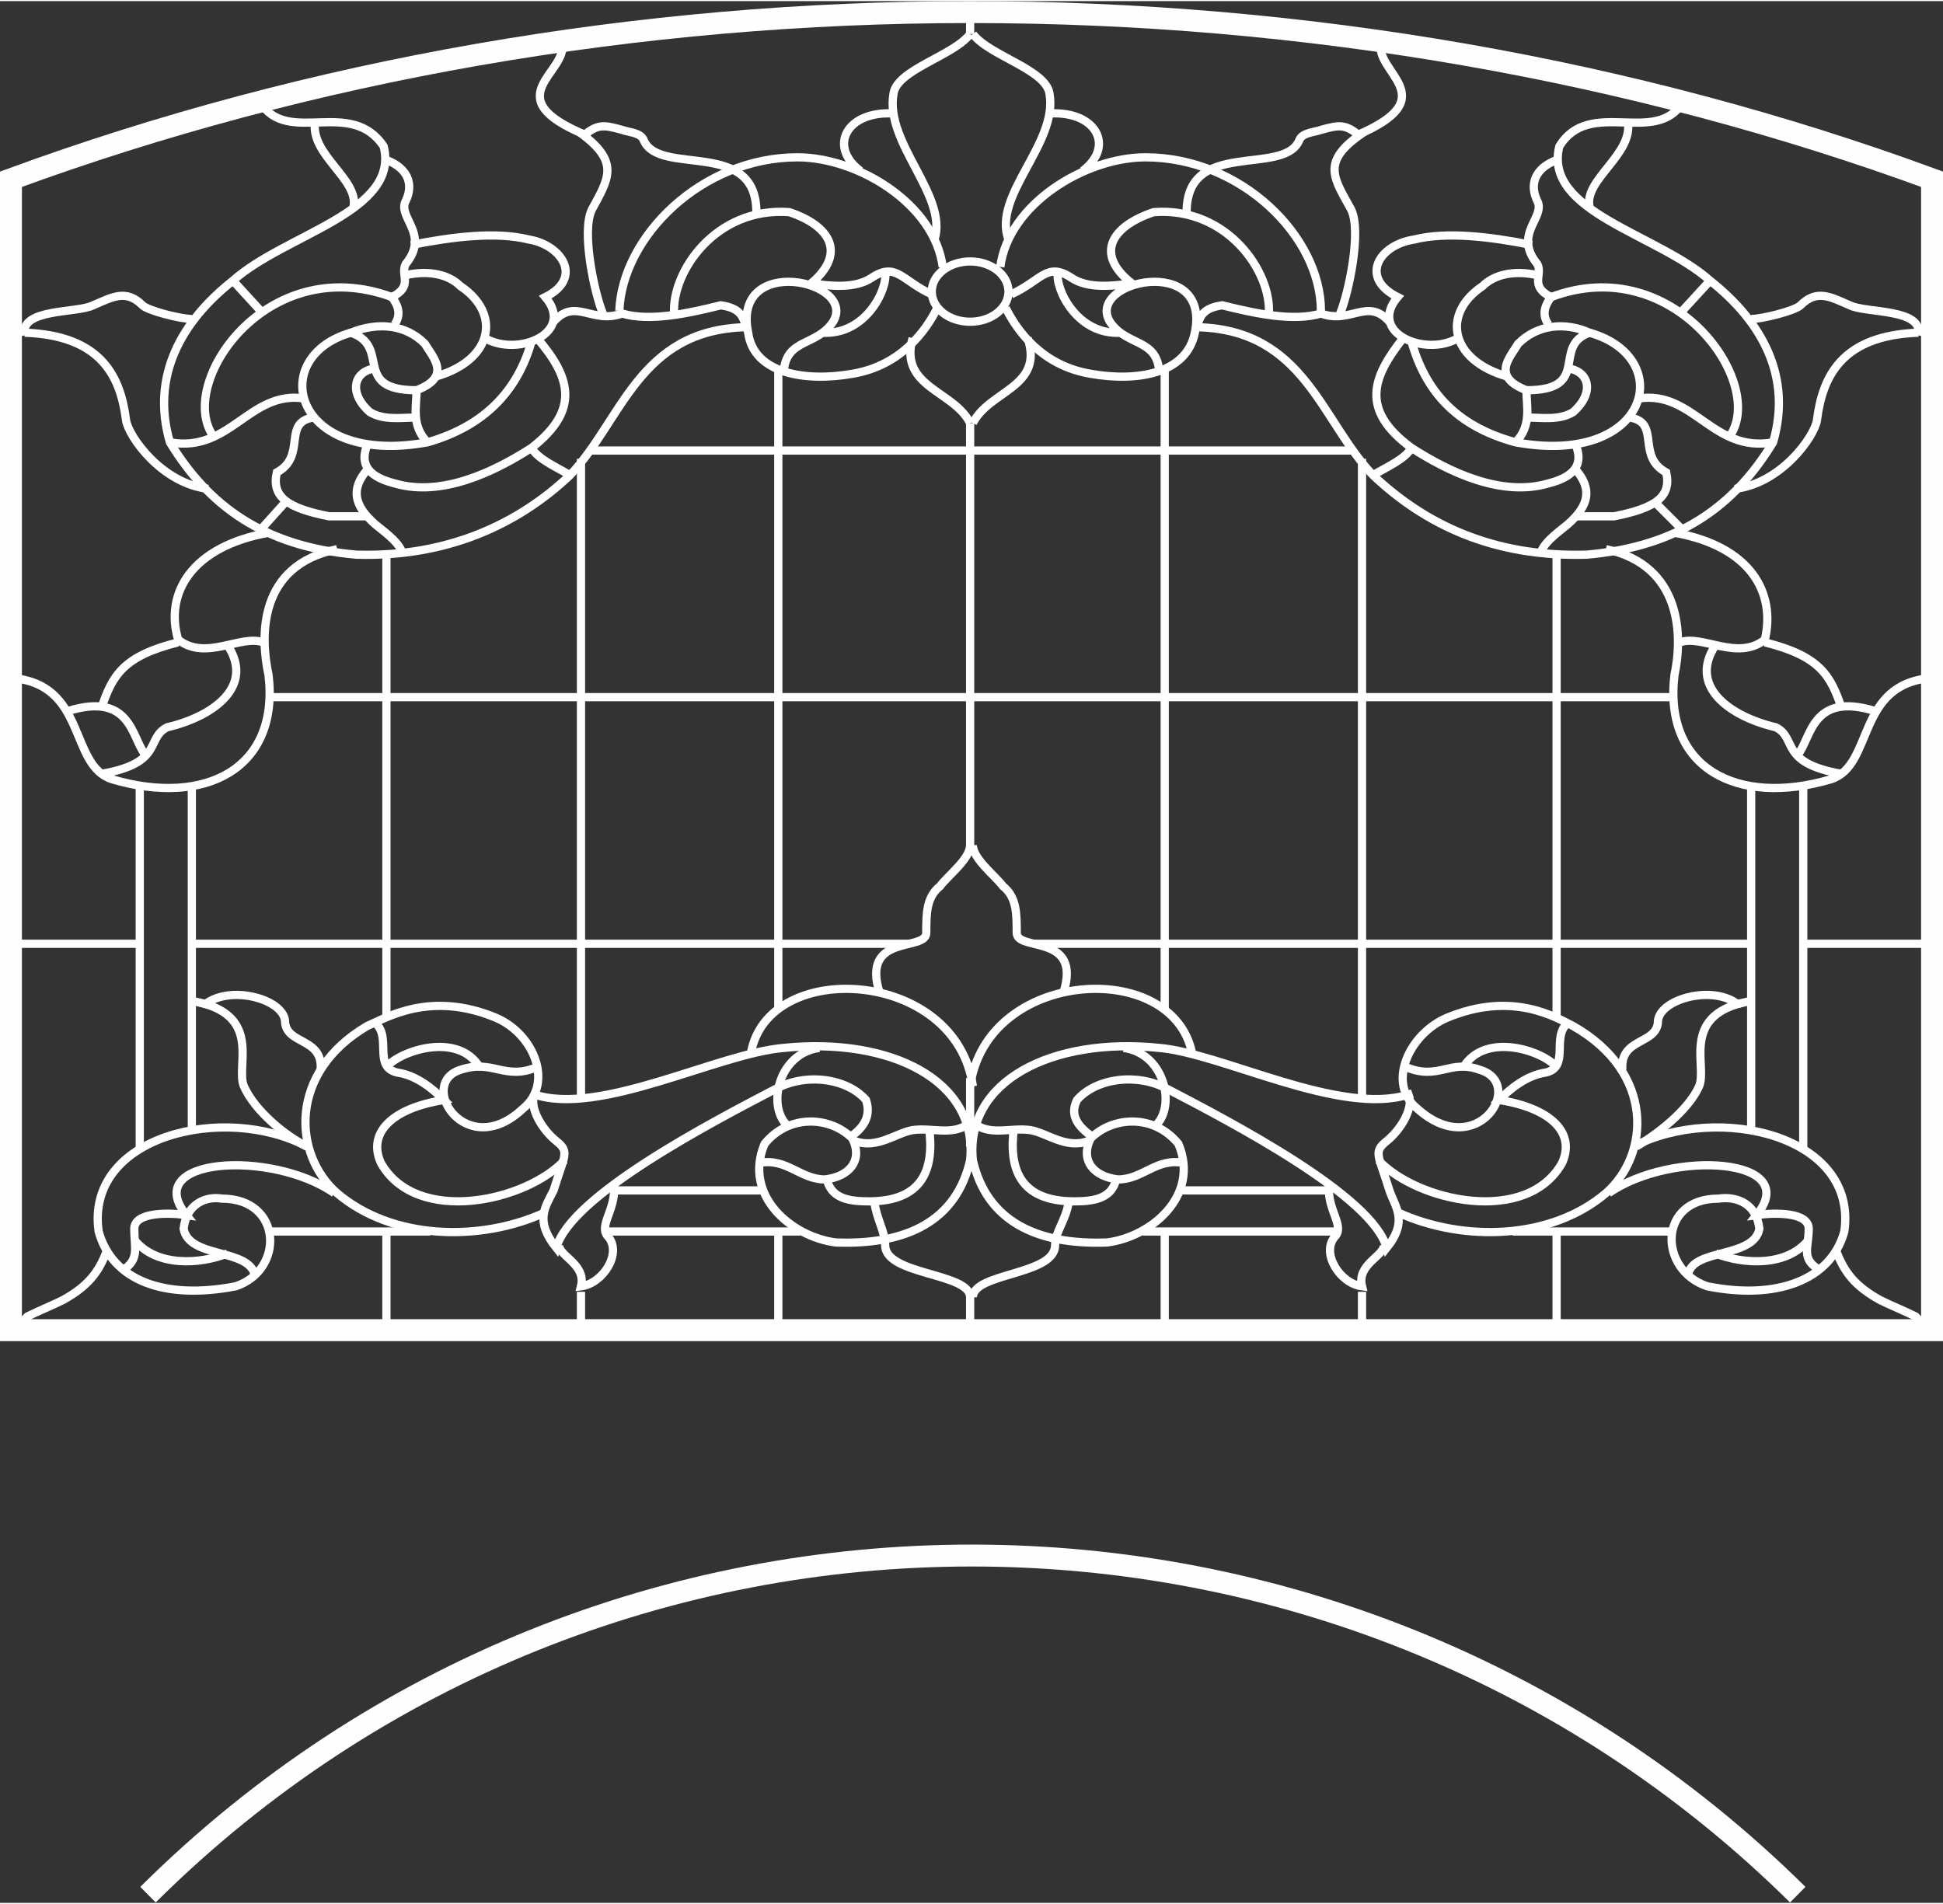 <svg xmlns="http://www.w3.org/2000/svg" xmlns:xlink="http://www.w3.org/1999/xlink" xmlns:xodm="http://www.corel.com/coreldraw/odm/2003" xml:space="preserve" width="50px" height="49px" style="shape-rendering:geometricPrecision; text-rendering:geometricPrecision; image-rendering:optimizeQuality; fill-rule:evenodd; clip-rule:evenodd" viewBox="0 0 7.09 6.94"><rect x="0" y="0" width="7.09" height="6.94" fill="#333333" stroke="none"/> <defs> <style type="text/css"> .str1 {stroke:#FEFEFE;stroke-width:0.08;stroke-miterlimit:22.926} .str0 {stroke:#FEFEFE;stroke-width:0.03;stroke-miterlimit:22.926} .fil0 {fill:none} </style> </defs> <g id="Capa_x0020_1">  <g id="_3086709584"> <path class="fil0 str0" d="M2.86 1.35c0.01,-0.12 0.12,-0.09 0.18,-0.18 0.09,-0.15 -0.37,-0.25 -0.31,0.04 0.02,0.15 0.21,0.18 0.38,0.15 0.18,-0.03 0.27,-0.16 0.31,-0.24m0.02 -0.15c-0.03,-0.23 -0.31,-0.4 -0.53,-0.4 -0.35,0 -0.64,0.29 -0.65,0.56"></path> <path class="fil0 str0" d="M4.23 1.35c-0.01,-0.12 -0.12,-0.09 -0.18,-0.18 -0.09,-0.15 0.37,-0.25 0.31,0.04 -0.03,0.15 -0.21,0.18 -0.38,0.15 -0.18,-0.03 -0.27,-0.16 -0.31,-0.24m-0.02 -0.15c0.03,-0.23 0.31,-0.4 0.53,-0.4 0.35,0 0.64,0.29 0.64,0.56"></path> <path class="fil0 str0" d="M3.4 1.07c-0.11,-0.05 -0.13,-0.12 -0.22,-0.06 -0.06,0.04 -0.15,0.03 -0.22,0.02 0.13,-0.11 0.07,-0.21 -0.08,-0.26 -0.27,-0.02 -0.43,0.22 -0.42,0.37"></path> <path class="fil0 str0" d="M3.69 1.07c0.11,-0.05 0.13,-0.12 0.22,-0.06 0.06,0.04 0.15,0.03 0.22,0.02 -0.14,-0.11 -0.07,-0.21 0.08,-0.26 0.27,-0.02 0.43,0.22 0.42,0.37"></path> <path class="fil0 str0" d="M0.09 1.22c-0.02,-0.1 0.19,-0.08 0.25,-0.11 0.07,-0.03 0.12,-0.06 0.18,0 0.02,0.02 0.14,0.05 0.18,0.05"></path> <path class="fil0 str0" d="M7 1.22c0.02,-0.1 -0.19,-0.08 -0.25,-0.11 -0.07,-0.03 -0.12,-0.06 -0.18,0 -0.02,0.02 -0.14,0.05 -0.18,0.05"></path> <path class="fil0 str0" d="M0.09 1.21c0.28,0.01 0.35,0.16 0.37,0.32 0.01,0.06 0.13,0.23 0.3,0.25"></path> <path class="fil0 str0" d="M7 1.21c-0.28,0.01 -0.35,0.16 -0.37,0.32 -0.01,0.06 -0.13,0.23 -0.3,0.25"></path> <path class="fil0 str0" d="M0.95 0.37c0.1,0.16 0.33,-0.02 0.45,0.16 0.06,0.24 -0.36,0.32 -0.55,0.49 -0.19,0.15 -0.3,0.35 -0.23,0.59 0.14,0.23 0.34,0.38 0.68,0.41 0.33,0.01 0.59,-0.11 0.78,-0.29 0.19,-0.2 0.25,-0.53 0.64,-0.54"></path> <path class="fil0 str0" d="M6.14 0.37c-0.1,0.16 -0.34,-0.02 -0.45,0.16 -0.06,0.24 0.36,0.32 0.55,0.49 0.19,0.15 0.3,0.35 0.23,0.59 -0.14,0.23 -0.34,0.38 -0.68,0.41 -0.34,0.01 -0.59,-0.11 -0.78,-0.29 -0.19,-0.2 -0.25,-0.53 -0.64,-0.54"></path> <path class="fil0 str0" d="M0.62 1.61c0.22,0.04 0.29,-0.19 0.49,-0.16"></path> <path class="fil0 str0" d="M6.47 1.61c-0.22,0.04 -0.29,-0.19 -0.49,-0.16"></path> <path class="fil0 str0" d="M0.78 1.59c-0.14,-0.19 0.19,-0.68 0.65,-0.51"></path> <path class="fil0 str0" d="M6.31 1.59c0.14,-0.19 -0.2,-0.68 -0.65,-0.51"></path> <path class="fil0 str0" d="M1.44 1.18c0.02,-0.03 0.02,-0.06 -0.01,-0.1 0.08,-0.04 0.03,-0.08 0.05,-0.12 0.09,-0.11 -0.03,-0.17 0,-0.23 0.03,-0.06 0.01,-0.12 -0.07,-0.15"></path> <path class="fil0 str0" d="M5.65 1.18c-0.02,-0.03 -0.02,-0.06 0.01,-0.1 -0.08,-0.04 -0.03,-0.08 -0.05,-0.12 -0.09,-0.11 0.03,-0.17 0,-0.23 -0.03,-0.06 -0.01,-0.12 0.07,-0.15"></path> <line class="fil0 str0" x1="0.96" y1="1.14" x2="0.85" y2="1.02"></line> <line class="fil0 str0" x1="6.13" y1="1.14" x2="6.24" y2="1.02"></line> <path class="fil0 str0" d="M1.28 1.21c0.15,0.05 0,0.21 0.24,0.21 0.13,-0.05 0.06,-0.12 0.03,-0.17 -0.07,-0.07 -0.17,-0.08 -0.27,-0.04z"></path> <path class="fil0 str0" d="M5.8 1.21c-0.14,0.05 0.01,0.21 -0.23,0.21 -0.13,-0.05 -0.06,-0.12 -0.03,-0.17 0.07,-0.07 0.17,-0.08 0.26,-0.04z"></path> <path class="fil0 str0" d="M1.28 1.21c-0.31,0.09 -0.21,0.49 0.28,0.4 0.21,-0.06 0.33,-0.19 0.38,-0.37"></path> <path class="fil0 str0" d="M5.8 1.21c0.32,0.09 0.22,0.49 -0.27,0.4 -0.22,-0.06 -0.33,-0.19 -0.38,-0.37"></path> <path class="fil0 str0" d="M1.37 1.34c-0.08,0.01 -0.1,0.09 -0.02,0.16 0.05,0.03 0.11,0.02 0.16,0.02"></path> <path class="fil0 str0" d="M5.72 1.34c0.08,0.01 0.1,0.09 0.02,0.16 -0.05,0.03 -0.11,0.02 -0.16,0.02"></path> <path class="fil0 str0" d="M1.56 1.61c-0.06,-0.06 -0.04,-0.13 -0.04,-0.19"></path> <path class="fil0 str0" d="M5.53 1.61c0.06,-0.06 0.04,-0.13 0.04,-0.19"></path> <path class="fil0 str0" d="M1.59 1.37c0.21,-0.06 0.24,-0.23 0.09,-0.33 -0.04,-0.04 -0.11,-0.06 -0.2,-0.04"></path> <path class="fil0 str0" d="M5.5 1.37c-0.21,-0.06 -0.24,-0.23 -0.09,-0.33 0.04,-0.04 0.11,-0.06 0.2,-0.04"></path> <path class="fil0 str0" d="M1.77 1.23c0.12,0.07 0.33,-0.02 0.22,-0.15 0.14,-0.07 0.06,-0.19 -0.06,-0.21 -0.12,-0.03 -0.28,-0.01 -0.43,0.02"></path> <path class="fil0 str0" d="M5.32 1.23c-0.12,0.07 -0.33,-0.02 -0.22,-0.15 -0.14,-0.07 -0.07,-0.19 0.06,-0.21 0.12,-0.03 0.28,-0.01 0.43,0.02"></path> <path class="fil0 str0" d="M1.14 1.52c-0.11,0.02 -0.02,0.14 -0.13,0.2 -0.02,0.09 0.04,0.13 0.19,0.16 0.04,0 0.09,0 0.14,0"></path> <path class="fil0 str0" d="M5.95 1.52c0.11,0.02 0.02,0.14 0.13,0.2 0.02,0.09 -0.04,0.13 -0.19,0.16 -0.04,0 -0.09,0 -0.14,0"></path> <line class="fil0 str0" x1="1.04" y1="1.83" x2="0.95" y2="1.93"></line> <line class="fil0 str0" x1="6.04" y1="1.83" x2="6.14" y2="1.93"></line> <path class="fil0 str0" d="M1.34 1.62c-0.02,0.05 -0.02,0.11 0.1,0.14 0.17,0.05 0.36,-0.04 0.5,-0.13 0.18,-0.14 0.14,-0.26 0.02,-0.4"></path> <path class="fil0 str0" d="M5.75 1.62c0.02,0.05 0.02,0.11 -0.1,0.14 -0.17,0.05 -0.36,-0.04 -0.5,-0.13 -0.19,-0.14 -0.14,-0.26 -0.03,-0.4"></path> <path class="fil0 str0" d="M1.94 1.63c0.02,0.04 0.09,0.07 0.14,0.1"></path> <path class="fil0 str0" d="M5.15 1.63c-0.02,0.04 -0.09,0.07 -0.14,0.1"></path> <path class="fil0 str0" d="M1.23 2c-0.29,0.06 -0.28,0.32 -0.25,0.46 0.04,0.34 -0.23,0.48 -0.57,0.38 -0.16,-0.05 -0.09,-0.35 -0.37,-0.37"></path> <path class="fil0 str0" d="M5.86 2c0.28,0.06 0.28,0.32 0.25,0.46 -0.04,0.34 0.23,0.48 0.57,0.38 0.16,-0.05 0.09,-0.35 0.37,-0.37"></path> <path class="fil0 str0" d="M0.98 1.94c-0.28,0.05 -0.38,0.22 -0.33,0.39 0.1,0.08 0.23,-0.02 0.31,0.01"></path> <path class="fil0 str0" d="M6.11 1.94c0.28,0.05 0.37,0.22 0.33,0.39 -0.1,0.08 -0.23,-0.02 -0.31,0.01"></path> <path class="fil0 str0" d="M0.53 2.75c-0.05,-0.06 -0.05,-0.23 -0.28,-0.16"></path> <path class="fil0 str0" d="M6.56 2.75c0.05,-0.06 0.05,-0.23 0.28,-0.16"></path> <path class="fil0 str0" d="M0.65 2.34c-0.2,0.05 -0.24,0.12 -0.28,0.24"></path> <path class="fil0 str0" d="M6.44 2.34c0.2,0.05 0.24,0.12 0.28,0.24"></path> <path class="fil0 str0" d="M0.83 2.35c0.1,0.15 -0.05,0.26 -0.22,0.3 -0.08,0.04 -0.01,0.13 -0.24,0.17"></path> <path class="fil0 str0" d="M6.26 2.35c-0.1,0.15 0.05,0.26 0.22,0.3 0.08,0.04 0.01,0.13 0.24,0.17"></path> <path class="fil0 str0" d="M2.02 1.17c0.08,-0.09 0.14,0.01 0.25,-0.03 0.1,0.03 0.24,0 0.36,-0.03 0.07,0.01 0.08,0.04 0.09,0.07"></path> <path class="fil0 str0" d="M5.07 1.17c-0.08,-0.09 -0.14,0.01 -0.25,-0.03 -0.1,0.03 -0.24,0 -0.36,-0.03 -0.07,0.01 -0.08,0.04 -0.09,0.07"></path> <path class="fil0 str0" d="M1.47 2.02c-0.01,-0.04 -0.05,-0.07 -0.1,-0.11 -0.08,-0.07 -0.09,-0.13 -0.03,-0.2"></path> <path class="fil0 str0" d="M5.62 2.02c0.01,-0.04 0.05,-0.07 0.1,-0.11 0.08,-0.07 0.09,-0.13 0.03,-0.2"></path> <path class="fil0 str0" d="M1.29 0.75c0.02,-0.1 -0.16,-0.19 -0.14,-0.31"></path> <path class="fil0 str0" d="M5.8 0.75c-0.02,-0.1 0.16,-0.19 0.14,-0.31"></path> <path class="fil0 str0" d="M3.23 0.99c0.01,0.06 -0.07,0.23 -0.23,0.22"></path> <path class="fil0 str0" d="M3.86 0.99c-0.01,0.06 0.07,0.23 0.23,0.22"></path> <path class="fil0 str0" d="M1.96 3.89c-0.12,0.05 -0.16,-0.03 -0.28,0.01 -0.16,0.05 0.02,0.34 0.23,0.14 0.11,-0.09 0.04,-0.27 -0.1,-0.33 -0.24,-0.1 -0.4,0 -0.47,0.03 -0.29,0.17 -0.27,0.47 -0.11,0.61 0.2,0.17 0.52,0.18 0.76,0.07"></path> <path class="fil0 str0" d="M5.13 3.89c0.12,0.05 0.16,-0.03 0.27,0.01 0.17,0.05 -0.01,0.34 -0.23,0.14 -0.11,-0.09 -0.03,-0.27 0.11,-0.33 0.24,-0.1 0.4,0 0.46,0.03 0.3,0.17 0.28,0.47 0.12,0.61 -0.2,0.17 -0.52,0.18 -0.76,0.07"></path> <path class="fil0 str0" d="M1.37 3.73c0.06,0.05 -0.01,0.16 0.08,0.18 0.07,0.01 0.13,0.06 0.17,0.1 -0.19,0.03 -0.28,0.12 -0.23,0.23 0.13,0.23 0.53,0.14 0.67,-0.01"></path> <path class="fil0 str0" d="M5.72 3.73c-0.06,0.05 0.01,0.16 -0.08,0.18 -0.07,0.01 -0.13,0.06 -0.17,0.1 0.19,0.03 0.28,0.12 0.23,0.23 -0.13,0.23 -0.53,0.14 -0.67,-0.01"></path> <path class="fil0 str0" d="M1.41 3.89c0.05,-0.06 0.26,-0.13 0.34,0"></path> <path class="fil0 str0" d="M5.68 3.89c-0.05,-0.06 -0.26,-0.13 -0.34,0"></path> <path class="fil0 str0" d="M3.54 0.12c-0.06,0.08 -0.27,0.13 -0.28,0.22 -0.03,0.18 0.2,0.37 0.15,0.53"></path> <path class="fil0 str0" d="M3.55 0.12c0.06,0.08 0.27,0.13 0.28,0.22 0.03,0.18 -0.21,0.37 -0.15,0.53"></path> <path class="fil0 str0" d="M3.14 0.62c-0.12,-0.09 -0.05,-0.22 0.12,-0.21"></path> <path class="fil0 str0" d="M3.95 0.62c0.12,-0.09 0.05,-0.22 -0.12,-0.21"></path> <path class="fil0 str0" d="M2.77 4.24c0.1,-0.02 0.15,0.06 0.24,0.06 0.09,-0.01 0.14,-0.07 0.1,-0.15 -0.08,-0.08 -0.23,-0.09 -0.32,0.02 -0.08,0.19 0.1,0.34 0.26,0.36 0.26,0.01 0.44,-0.08 0.49,-0.3 0.03,-0.29 -0.29,-0.45 -0.68,-0.41 -0.24,0.02 -0.67,0.25 -0.91,0.17 -0.02,0.05 0.03,0.13 0.08,0.17 0.05,0.04 0.03,0.05 -0.01,0.18 -0.03,0.06 -0.07,0.11 0.01,0.21 0.05,-0.19 0.57,-0.46 0.8,-0.58 0.11,-0.06 0.26,-0.04 0.33,0.04 0.02,0.06 -0.01,0.1 -0.05,0.13"></path> <path class="fil0 str0" d="M4.32 4.24c-0.1,-0.02 -0.15,0.06 -0.24,0.06 -0.09,-0.01 -0.14,-0.07 -0.1,-0.15 0.08,-0.08 0.23,-0.09 0.32,0.02 0.08,0.19 -0.1,0.34 -0.26,0.36 -0.26,0.01 -0.44,-0.08 -0.49,-0.3 -0.03,-0.29 0.29,-0.45 0.68,-0.41 0.23,0.02 0.66,0.25 0.91,0.17 0.02,0.05 -0.03,0.13 -0.08,0.17 -0.05,0.04 -0.03,0.05 0.01,0.18 0.02,0.06 0.07,0.11 -0.01,0.21 -0.05,-0.19 -0.57,-0.46 -0.8,-0.58 -0.11,-0.06 -0.26,-0.04 -0.33,0.04 -0.03,0.06 0.01,0.1 0.05,0.13"></path> <path class="fil0 str0" d="M3.12 4.16c0.08,0.03 0.15,-0.03 0.21,-0.04 0.07,-0.01 0.14,0.02 0.2,-0.02"></path> <path class="fil0 str0" d="M3.97 4.16c-0.08,0.03 -0.15,-0.03 -0.21,-0.04 -0.07,-0.01 -0.14,0.02 -0.2,-0.02"></path> <path class="fil0 str0" d="M3.02 4.31c0.02,0.06 0.08,0.07 0.15,0.07 0.2,0 0.24,-0.12 0.22,-0.27"></path> <path class="fil0 str0" d="M4.07 4.31c-0.02,0.06 -0.08,0.07 -0.15,0.07 -0.2,0 -0.24,-0.12 -0.22,-0.27"></path> <path class="fil0 str0" d="M3.19 4.38c0.01,0.07 0.04,0.11 0.04,0.16 0,0.11 0.31,0.1 0.31,0.19"></path> <path class="fil0 str0" d="M3.9 4.38c-0.01,0.07 -0.05,0.11 -0.05,0.16 0,0.11 -0.3,0.1 -0.3,0.19"></path> <path class="fil0 str1" d="M7.05 0.65c-1.09,-0.4 -2.29,-0.61 -3.51,-0.61 -1.21,0 -2.41,0.21 -3.5,0.61l0 4.2 7.01 0 0 -4.2z"></path> <path class="fil0 str0" d="M3.33 1.23c-0.05,0.18 0.15,0.19 0.21,0.31"></path> <path class="fil0 str0" d="M3.75 1.23c0.06,0.18 -0.14,0.19 -0.2,0.31"></path> <ellipse class="fil0 str0" cx="3.54" cy="1.06" rx="0.14" ry="0.11"></ellipse> <path class="fil0 str0" d="M2.2 1.14c-0.03,-0.07 -0.08,-0.3 -0.04,-0.38 0.06,-0.11 0.1,-0.17 -0.03,-0.27 0.05,-0.04 0.07,-0.04 0.14,-0.02 0.03,0.01 0.07,0.01 0.08,0.04 0.06,0.13 0.41,-0.01 0.41,0.26"></path> <path class="fil0 str0" d="M4.89 1.14c0.03,-0.07 0.08,-0.3 0.04,-0.38 -0.06,-0.11 -0.11,-0.17 0.03,-0.27 -0.05,-0.04 -0.07,-0.04 -0.14,-0.02 -0.03,0.01 -0.07,0.01 -0.08,0.04 -0.06,0.13 -0.41,-0.01 -0.41,0.26"></path> <path class="fil0 str0" d="M2.14 0.49c-0.34,-0.14 -0.06,-0.23 -0.09,-0.34"></path> <path class="fil0 str0" d="M4.95 0.49c0.33,-0.14 0.06,-0.23 0.09,-0.34"></path> <path class="fil0 str0" d="M2.04 4.54c0,0.04 0.1,0.07 0.08,0.15 0.08,-0.01 0.15,-0.12 0.1,-0.18 -0.04,-0.04 0.03,-0.1 0.02,-0.19"></path> <path class="fil0 str0" d="M5.05 4.54c0,0.04 -0.1,0.07 -0.08,0.15 -0.08,-0.01 -0.15,-0.12 -0.1,-0.18 0.04,-0.04 -0.03,-0.1 -0.02,-0.19"></path> <path class="fil0 str0" d="M2.99 3.82c-0.15,0.02 -0.19,0.21 -0.12,0.28"></path> <path class="fil0 str0" d="M4.1 3.82c0.15,0.02 0.19,0.21 0.12,0.28"></path> <path class="fil0 str0" d="M2.74 3.84c0.06,-0.35 0.75,-0.31 0.81,0.12"></path> <path class="fil0 str0" d="M4.35 3.84c-0.07,-0.35 -0.75,-0.31 -0.81,0.12"></path> <path class="fil0 str0" d="M3.21 3.62c-0.07,-0.22 0.17,-0.15 0.17,-0.22 0,-0.07 0,-0.13 0.05,-0.17 0.03,-0.04 0.11,-0.1 0.11,-0.15"></path> <path class="fil0 str0" d="M3.88 3.62c0.07,-0.22 -0.17,-0.15 -0.17,-0.22 0,-0.07 0,-0.13 -0.05,-0.17 -0.03,-0.04 -0.11,-0.1 -0.11,-0.15"></path> <path class="fil0 str0" d="M1.12 4.18c-0.3,-0.16 -0.81,-0.04 -0.76,0.31 0.05,0.18 0.24,0.25 0.5,0.2 0.18,-0.06 0.17,-0.32 -0.05,-0.32 -0.06,-0.01 -0.13,0.02 -0.14,0.11 0.02,0.11 0.24,0.07 0.26,0.17"></path> <path class="fil0 str0" d="M5.96 4.18c0.31,-0.16 0.82,-0.04 0.77,0.31 -0.05,0.18 -0.25,0.25 -0.5,0.2 -0.18,-0.06 -0.18,-0.32 0.04,-0.32 0.07,-0.01 0.14,0.02 0.15,0.11 -0.02,0.11 -0.25,0.07 -0.26,0.17"></path> <path class="fil0 str0" d="M1.22 4.35c-0.23,-0.16 -0.71,-0.13 -0.54,0.08 -0.07,-0.01 -0.19,-0.01 -0.19,0.05 0,0.07 0.02,0.11 -0.04,0.15"></path> <path class="fil0 str0" d="M5.87 4.35c0.23,-0.16 0.71,-0.13 0.54,0.08 0.07,-0.01 0.19,-0.01 0.19,0.05 0,0.07 -0.03,0.11 0.04,0.15"></path> <path class="fil0 str0" d="M0.49 4.52c0.08,0.1 0.24,0.09 0.34,0.05"></path> <path class="fil0 str0" d="M6.6 4.52c-0.08,0.1 -0.24,0.09 -0.34,0.05"></path> <path class="fil0 str0" d="M1.12 4.18c-0.08,-0.04 -0.19,-0.13 -0.23,-0.22 -0.03,-0.07 0.06,-0.24 -0.14,-0.3 0.09,-0.07 0.28,-0.02 0.29,0.06 0,0.09 0.14,0.06 0.13,0.18"></path> <path class="fil0 str0" d="M5.97 4.18c0.07,-0.04 0.19,-0.13 0.23,-0.22 0.03,-0.07 -0.06,-0.24 0.14,-0.3 -0.09,-0.07 -0.28,-0.02 -0.29,0.06 0,0.09 -0.14,0.06 -0.13,0.18"></path> <line class="fil0 str0" x1="0.51" y1="2.86" x2="0.51" y2="4.19"></line> <line class="fil0 str0" x1="6.58" y1="2.86" x2="6.58" y2="4.19"></line> <line class="fil0 str0" x1="0.7" y1="2.86" x2="0.7" y2="4.12"></line> <line class="fil0 str0" x1="6.39" y1="2.86" x2="6.39" y2="4.12"></line> <line class="fil0 str0" x1="0.98" y1="4.49" x2="1.57" y2="4.49"></line> <line class="fil0 str0" x1="6.11" y1="4.49" x2="5.52" y2="4.49"></line> <line class="fil0 str0" x1="2.2" y1="4.49" x2="2.92" y2="4.49"></line> <line class="fil0 str0" x1="4.88" y1="4.49" x2="4.17" y2="4.49"></line> <line class="fil0 str0" x1="2.24" y1="4.34" x2="2.78" y2="4.34"></line> <line class="fil0 str0" x1="4.85" y1="4.34" x2="4.3" y2="4.34"></line> <path class="fil0 str0" d="M0.76 3.66c-0.02,0 -0.04,-0.01 -0.06,-0.01"></path> <path class="fil0 str0" d="M6.33 3.66c0.02,0 0.04,-0.01 0.06,-0.01"></path> <path class="fil0 str0" d="M0.39 4.56c-0.03,0.08 -0.07,0.13 -0.16,0.18 -0.04,0.02 -0.09,0.04 -0.13,0.06 -0.02,0.02 -0.03,0.04 -0.06,0.05"></path> <path class="fil0 str0" d="M6.7 4.56c0.03,0.08 0.07,0.13 0.16,0.18 0.04,0.02 0.09,0.04 0.13,0.06 0.02,0.02 0.03,0.04 0.06,0.05"></path> <line class="fil0 str0" x1="0.98" y1="2.54" x2="3.54" y2="2.54"></line> <line class="fil0 str0" x1="6.11" y1="2.54" x2="3.55" y2="2.54"></line> <line class="fil0 str0" x1="0.7" y1="3.44" x2="3.32" y2="3.44"></line> <line class="fil0 str0" x1="6.39" y1="3.44" x2="3.77" y2="3.44"></line> <line class="fil0 str0" x1="2.84" y1="1.34" x2="2.84" y2="3.68"></line> <line class="fil0 str0" x1="4.25" y1="1.34" x2="4.25" y2="3.68"></line> <line class="fil0 str0" x1="2.12" y1="1.67" x2="2.12" y2="4.01"></line> <line class="fil0 str0" x1="4.97" y1="1.67" x2="4.97" y2="4.01"></line> <line class="fil0 str0" x1="3.54" y1="1.64" x2="2.15" y2="1.64"></line> <line class="fil0 str0" x1="3.55" y1="1.64" x2="4.94" y2="1.64"></line> <line class="fil0 str0" x1="1.41" y1="2.01" x2="1.41" y2="3.71"></line> <line class="fil0 str0" x1="5.68" y1="2.01" x2="5.68" y2="3.71"></line> <line class="fil0 str0" x1="2.12" y1="4.71" x2="2.12" y2="4.85"></line> <line class="fil0 str0" x1="4.97" y1="4.71" x2="4.97" y2="4.85"></line> <line class="fil0 str0" x1="1.41" y1="4.49" x2="1.41" y2="4.85"></line> <line class="fil0 str0" x1="5.68" y1="4.49" x2="5.68" y2="4.85"></line> <line class="fil0 str0" x1="2.84" y1="4.49" x2="2.84" y2="4.85"></line> <line class="fil0 str0" x1="4.25" y1="4.49" x2="4.25" y2="4.85"></line> <line class="fil0 str0" x1="0.51" y1="3.44" x2="0.04" y2="3.44"></line> <line class="fil0 str0" x1="6.58" y1="3.44" x2="7.05" y2="3.44"></line> <line class="fil0 str0" x1="3.54" y1="1.54" x2="3.54" y2="3.1"></line> <line class="fil0 str0" x1="3.54" y1="0.04" x2="3.54" y2="0.12"></line> <line class="fil0 str0" x1="3.54" y1="4.7" x2="3.54" y2="4.85"></line> <line class="fil0 str0" x1="3.54" y1="4.18" x2="3.54" y2="3.93"></line> </g> <path class="fil0 str1" d="M0.54 6.91c1.66,-1.65 4.35,-1.65 6.02,0"></path> </g> </svg>